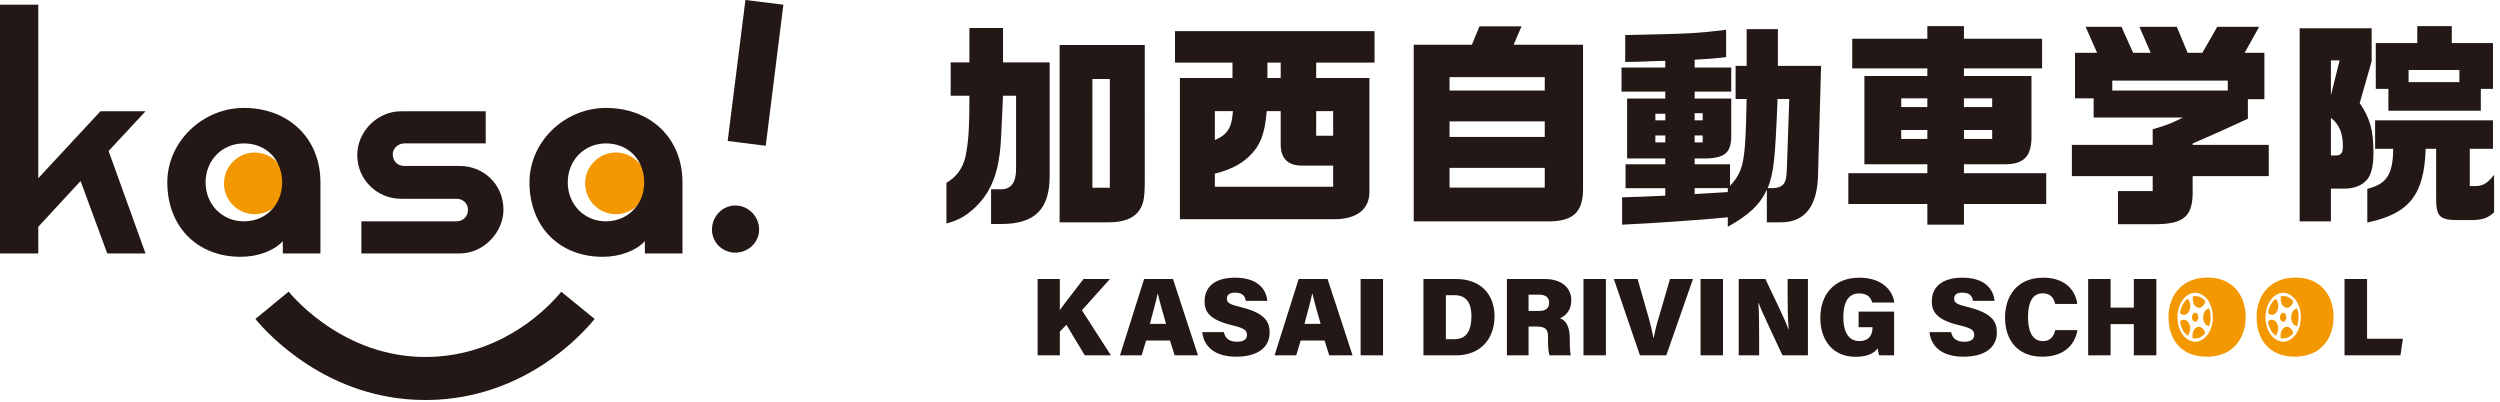 <svg xmlns="http://www.w3.org/2000/svg" width="224" height="36" fill="none"><g clip-path="url(#a)"><path fill="#F39800" d="M22.83 19.19a2.76 2.76 0 1 0 0-5.52 2.76 2.76 0 0 0 0 5.52ZM55.19 19.19a2.76 2.76 0 1 0 0-5.52 2.76 2.76 0 0 0 0 5.52Z"/><path fill="#231815" d="M38.09 35.84c-8.77 0-14.18-6.01-15.21-7.26l2.98-2.45c.53.64 5.38 6.28 13.13 5.83 6.36-.37 10.26-4.55 11.3-5.82l2.99 2.44c-1.29 1.58-6.13 6.77-14.06 7.23-.38.02-.75.03-1.12.03h-.01ZM13.04 9.97H9l-5.57 6V.42H0v22.29h3.43v-2.39l3.79-4.1 2.39 6.49h3.43l-3.31-9.18 3.31-3.56ZM21.85 9.67c-3.67 0-6.86 3-6.86 6.67 0 3.98 2.7 6.67 6.56 6.67 1.59 0 3-.55 3.79-1.4v1.1h3.37v-6.37c0-3.98-2.88-6.67-6.86-6.67Zm0 10.16c-1.96 0-3.43-1.53-3.43-3.49 0-1.96 1.47-3.49 3.43-3.49 1.35 0 2.42.65 2.99 1.69 0 0 0 .01.01.01 0 .01.01.01.01.02.26.51.42 1.11.42 1.77 0 .89-.29 1.68-.79 2.29-.61.74-1.53 1.2-2.64 1.2ZM41.19 14.87h-4.95c-.62 0-1.05-.43-1.05-1.04 0-.55.49-.98 1.05-.98h7.28V9.97h-7.59c-2.14 0-3.92 1.84-3.92 3.92 0 2.21 1.78 3.92 3.92 3.92h4.96c.61 0 1.04.43 1.04.98 0 .61-.43 1.04-1.04 1.04h-8.51v2.88h8.81c2.15 0 3.92-1.9 3.92-3.92 0-2.26-1.77-3.92-3.92-3.92ZM54.29 9.67c-3.67 0-6.85 3-6.85 6.67 0 3.98 2.69 6.67 6.55 6.67 1.59 0 3-.55 3.79-1.4v1.1h3.37v-6.37c0-3.98-2.88-6.67-6.86-6.67Zm2.76 8.79c-.6.83-1.57 1.37-2.76 1.37-1.96 0-3.42-1.53-3.42-3.49 0-1.96 1.46-3.49 3.42-3.49 1.44 0 2.56.75 3.09 1.9 0 .01.01.02.01.03.22.46.33.99.33 1.56 0 .8-.23 1.52-.65 2.1l-.02.02ZM66.79 0 65.2 12.63l3.41.43L70.19.42 66.79 0Zm-.65 18.43c-1.15-.15-2.19.71-2.33 1.86-.15 1.16.65 2.18 1.81 2.33 1.15.14 2.24-.65 2.38-1.8.15-1.16-.7-2.25-1.86-2.39ZM94.94 4.03v15.89h4.42c1.24 0 2.14-.33 2.62-.94.47-.58.59-1.22.59-2.7V4.03h-7.63Zm4.5 12.79h-1.56V7.08h1.56v9.74ZM89.87 5.59V2.51h-3.01v3.08h-1.68v2.99h1.68c0 2.92-.08 4.16-.35 5.43-.24 1.07-.8 1.84-1.71 2.37v3.65c1.03-.29 1.61-.6 2.37-1.26 1.34-1.19 2.08-2.65 2.39-4.88.12-.86.15-1.63.31-5.31h1.17v6.57c0 1.21-.45 1.81-1.34 1.81h-.9v3.11h.91c3.02 0 4.34-1.32 4.34-4.31V5.59h-4.18ZM123.16 5.61V2.79h-17.88v2.82h5.15v1.38h-4.71v12.65h13.87c1.96 0 3.11-.89 3.11-2.43V6.99h-4.77V5.61h5.23Zm-9.6 0h1.19v1.38h-1.19V5.61Zm-4.71 4.35h1.62c-.1 1.5-.49 2.1-1.62 2.59V9.96Zm10.6 6.77h-10.6v-1.17c1.66-.41 2.69-1.05 3.46-1.96.78-.92 1.05-2.02 1.19-3.64h1.25v2.96c0 1.28.64 1.92 1.92 1.92h2.78v1.89Zm0-6.77v2.2h-1.52v-2.2h1.52ZM135.62 4.01l.71-1.65h-3.77l-.68 1.65h-5.21v15.83h12.1c2.19-.02 3.07-.84 3.07-2.9V4.01h-6.22Zm2.79 12.8h-8.53v-1.77h8.53v1.77Zm0-4.54h-8.53v-1.39h8.53v1.39Zm0-4.16h-8.53v-1.2h8.53v1.2ZM159.3 5.9V2.61h-2.8V5.9h-.99v2.97h.99c-.11 5.68-.25 6.42-1.49 7.78v-1.93h-3.17v-.52h.97c1.79-.04 2.33-.54 2.31-2.14V8.83h-3.28v-.62h3.28V6.05h-3.28v-.7c1.2-.07 1.84-.11 2.82-.23V2.67c-2.72.33-3.23.35-9.04.47v2.41l1.18-.02 1.6-.06.81-.02v.6h-3.92v2.16h3.92v.62h-3.42v5.37h3.42v.52h-3.56v2.14h3.56v.67c-1.98.09-2.33.11-3.87.15v2.45c2.34-.1 7.28-.43 9.47-.66v.85c1.91-1.07 2.88-1.98 3.5-3.32v2.92h1.29c2.17-.02 3.28-1.5 3.3-4.42l.27-9.6h-3.87Zm-7.46 4.24h.72v.64h-.72v-.64Zm0 2h.72v.62h-.72v-.62Zm-2.63.62h-.89v-.62h.89v.62Zm0-1.98h-.89v-.59h.89v.59Zm5.6 6.43-2.97.18v-.53h2.97v.35Zm5.29-2.02c-.04 1.4-.35 1.71-1.71 1.67.54-1.4.66-2.52.88-7.99h1.05l-.22 6.32ZM175.97 15.52v-.8h3.68c1.77-.01 2.43-.77 2.37-2.72V6.81h-6.05v-.68h7V3.47h-7V2.34h-3.28v1.13h-6.73v2.66h6.73v.68h-5.64v7.91h5.64v.8h-7.08v2.76h7.08v1.85h3.28v-1.85h7.37v-2.76h-7.37Zm0-6.71h2.53v.78h-2.53v-.78Zm0 2.84h2.53v.8h-2.53v-.8Zm-3.28.8h-2.34v-.8h2.34v.8Zm0-2.86h-2.34v-.78h2.34v.78ZM196.46 12.98v-.12c2.02-.88 2.37-1.03 4.95-2.22V8.89h1.48V4.73h-1.77l1.3-2.33h-3.75l-1.34 2.33h-1.32l-.97-2.33h-3.35l1.01 2.33h-1.57l-1.05-2.33h-3.21l1.03 2.33h-1.98v4.08h1.67v1.72h7.99c-.84.44-1.24.62-2.7 1.06v1.39h-7.24v2.8h7.24v1.34h-3.11v2.97h3.38c2.62-.02 3.38-.76 3.31-3.19v-1.12h6.82v-2.8h-6.82Zm-7.2-4.87v-.89h10.35v.89h-10.35ZM219.68 3.86V2.34h-3.09v1.52h-3.72v4.1H214v1.96h8.28V7.96h1.09v-4.1h-3.69Zm.68 3.5h-4.55V6.27h4.55v1.09Zm1.53 9.31h-.6v-3.34h2.08v-2.55h-10.56v2.55h1.62c-.02 2.31-.59 3.16-2.32 3.59v3.02c3.78-.8 5.1-2.49 5.23-6.61h.94v4.35c-.02 1.69.29 2.04 1.92 2.04h1.27c.99-.02 1.45-.19 2-.7v-3.36c-.53.7-.97.99-1.58 1.01Zm-10.46-7.43 1.07-3.75V2.53h-6.45v17.31h2.8V16.9h1.22c.92 0 1.69-.33 2.1-.91.33-.47.49-1.21.49-2.31 0-2.01-.31-3.1-1.23-4.44Zm-2.58-3.83h.78l-.78 3.13V5.41Zm.43 8.52h-.43v-3.37c.74.57 1.07 1.35 1.07 2.55 0 .6-.16.82-.64.82Z"/><path fill="#F39800" d="M196.24 29.42c0 .28-.1.51-.24.66-.35-.28-.6-.73-.67-1.28.09-.1.22-.15.34-.15.32 0 .57.35.57.77ZM196.25 27.4c0 .45-.25.81-.58.81-.12 0-.24-.07-.34-.17.08-.56.33-1 .69-1.28.14.15.23.39.23.64ZM196.97 28.43c0 .23-.13.4-.3.4-.13 0-.27-.17-.27-.41 0-.21.14-.4.28-.4.17 0 .29.19.29.41ZM197.58 29.88c-.25.29-.56.44-.91.44h-.2c-.02-.09-.02-.15-.02-.26 0-.42.25-.78.58-.78.26 0 .49.26.55.6ZM197.6 26.98c-.07.34-.3.6-.56.6-.33-.01-.57-.37-.57-.79 0-.11 0-.17.02-.26h.2c.35 0 .66.15.91.45ZM198.07 28.43c0 .28-.05.56-.13.79-.31-.02-.54-.37-.54-.79.01-.43.24-.77.55-.79.08.24.12.52.12.79Z"/><path fill="#F39800" d="M197.81 24.87c-2.29 0-3.51 1.59-3.51 3.55 0 1.96 1.11 3.54 3.43 3.54 2.32 0 3.48-1.62 3.48-3.54 0-2.04-1.24-3.55-3.4-3.55Zm.36 4.31c-.11.42-.31.8-.59 1.04-.25.25-.56.4-.91.4h-.08c-.3-.05-.59-.18-.82-.41-.29-.28-.51-.69-.6-1.15a3.39 3.39 0 0 1-.07-.64c0-.23.03-.43.08-.62v-.02c.1-.47.31-.87.61-1.15.23-.23.53-.36.82-.4h.08c.35.01.66.16.91.41.28.26.47.62.58 1.07.06.21.09.47.09.72s-.03.51-.1.75Z"/><path fill="#231815" d="m96.94 27.8 2.51-2.8h-2.37c-.68.91-1.68 2.16-2.12 2.78V25h-1.99v6.84h1.99v-2.13l.59-.61 1.65 2.74h2.34l-2.6-4.04ZM105.1 25h-2.59l-2.16 6.84h1.94l.4-1.33h2.14l.42 1.33h2.09L105.1 25Zm-2.07 4.02c.26-.98.53-1.95.69-2.69h.03c.15.67.42 1.62.73 2.69h-1.45ZM111.23 27.53c-1.05-.25-1.3-.39-1.3-.77s.28-.54.74-.54c.71 0 .9.37.95.74h1.93c-.09-1.07-.9-2.08-2.88-2.08s-2.74.96-2.74 2.11c0 .92.41 1.65 2.42 2.14 1.08.26 1.38.43 1.38.87 0 .4-.28.62-.89.62-.64 0-1.06-.26-1.18-.86h-1.94c.15 1.32 1.15 2.2 3.04 2.2 2.01 0 3-.89 3-2.17 0-.97-.43-1.73-2.53-2.26ZM118.95 25h-2.59l-2.16 6.84h1.94l.4-1.33h2.14l.42 1.33h2.09L118.95 25Zm-2.07 4.02c.26-.98.53-1.95.69-2.69h.03c.15.67.42 1.62.73 2.69h-1.45ZM121.91 25v6.84h2.01V25h-2.01ZM130.48 25h-2.94v6.84h2.91c2.24 0 3.46-1.52 3.46-3.5S132.65 25 130.48 25Zm-.16 5.39h-.77v-3.94h.79c1.09 0 1.5.76 1.5 1.89 0 1.28-.44 2.05-1.52 2.05ZM140.65 30.28c0-1.16-.45-1.62-.88-1.76.47-.19 1.02-.68 1.02-1.62 0-1.03-.77-1.9-2.39-1.9h-3.38v6.84h1.94v-2.58h.71c.88 0 1.03.31 1.03.91v.18c0 .69.03 1.19.14 1.49h1.9c-.07-.3-.09-.85-.09-1.27v-.29Zm-2.75-2.42h-.94V26.4h.94c.61 0 .9.27.9.72 0 .45-.24.74-.9.74ZM141.88 25v6.84h2.01V25h-2.01ZM149.63 25l-.86 2.96c-.29.94-.46 1.57-.59 2.29h-.04c-.15-.76-.3-1.4-.57-2.31l-.84-2.94h-2.13l2.34 6.84h2.36l2.39-6.84h-2.06ZM152.37 25v6.84h2.01V25h-2.01ZM160.17 25v1.46c0 1.09.02 2.29.1 3.01h-.04c-.29-.85-1.33-2.93-2.05-4.47h-2.39v6.84h1.83V30.3c0-1.2-.01-2.52-.07-3.16h.02c.33.9 1.57 3.46 2.14 4.7h2.28V25h-1.82ZM166.53 29.32h1.25v.05c0 .44-.18 1.19-1.18 1.19-1.11 0-1.44-1.05-1.44-2.13 0-1.08.29-2.14 1.43-2.14.81 0 1.06.46 1.16.82h1.98c-.13-1.05-1.07-2.23-3.13-2.23-2.28 0-3.5 1.52-3.5 3.62 0 1.9 1.06 3.47 3.15 3.47.94 0 1.61-.24 1.99-.76.02.16.07.44.13.63h1.34v-3.92h-3.18v1.4ZM176.39 27.53c-1.05-.25-1.3-.39-1.3-.77s.28-.54.74-.54c.71 0 .9.37.95.74h1.93c-.09-1.07-.9-2.08-2.87-2.08-1.97 0-2.75.96-2.75 2.11 0 .92.4 1.65 2.42 2.14 1.08.26 1.38.43 1.38.87 0 .4-.28.62-.89.62-.64 0-1.06-.26-1.18-.86h-1.94c.15 1.32 1.15 2.2 3.05 2.2 2 0 2.99-.89 2.99-2.17 0-.97-.43-1.73-2.53-2.26ZM184.15 29.58c-.09.39-.31.98-1.11.98-1.05 0-1.33-1.07-1.33-2.16 0-1.2.34-2.12 1.31-2.12.74 0 1.02.46 1.12.95h1.98c-.14-1.18-1.05-2.35-3.05-2.35-2.35 0-3.42 1.66-3.42 3.59s1.08 3.49 3.32 3.49c1.87 0 2.91-.95 3.17-2.38h-1.99ZM191.19 25v2.56h-2.08V25h-2.01v6.84h2.01v-2.8h2.08v2.8h2.02V25h-2.02ZM212.09 30.35V25h-2.02v6.84h5.01l.22-1.49h-3.21Z"/><path fill="#F39800" d="M204.12 29.42c0 .28-.09.51-.23.66-.36-.28-.6-.73-.68-1.28.1-.1.22-.15.35-.15.32 0 .57.35.56.77ZM203.91 26.76c.13.15.23.39.22.64 0 .45-.25.81-.57.81-.13 0-.25-.07-.34-.17.08-.56.33-1 .69-1.28ZM204.28 28.42c0-.21.14-.4.28-.4.17 0 .3.19.3.41-.01.23-.13.4-.3.4-.14 0-.28-.17-.28-.41ZM205.47 29.88c-.25.29-.56.44-.92.44h-.2c-.01-.09-.01-.15-.01-.26 0-.42.25-.78.57-.78.27 0 .5.26.56.6ZM204.35 26.79c0-.11 0-.17.02-.26h.2c.36 0 .67.15.91.45-.06.34-.3.6-.56.6-.32-.01-.57-.37-.57-.79ZM205.83 27.64c.08.24.13.52.12.79 0 .28-.05.56-.12.79-.31-.02-.54-.37-.54-.79 0-.42.23-.77.54-.79Z"/><path fill="#F39800" d="M205.69 24.87c-2.29 0-3.5 1.59-3.5 3.55 0 1.96 1.11 3.54 3.42 3.54 2.31 0 3.48-1.62 3.48-3.54 0-2.04-1.24-3.55-3.4-3.55Zm.37 4.31c-.11.42-.32.8-.6 1.04-.24.25-.55.4-.91.4h-.08c-.29-.05-.58-.18-.81-.41-.3-.28-.51-.69-.6-1.15-.05-.22-.08-.41-.08-.64.01-.22.04-.43.08-.62v-.02c.1-.47.32-.87.61-1.15.24-.23.53-.36.83-.4h.07c.36.01.67.16.91.41.28.26.48.62.59 1.07.06.21.09.47.08.72 0 .26-.03.51-.09.75Z"/></g><defs><clipPath id="a"><path fill="#fff" d="M0 0h223.47v35.84H0z"/></clipPath></defs></svg>